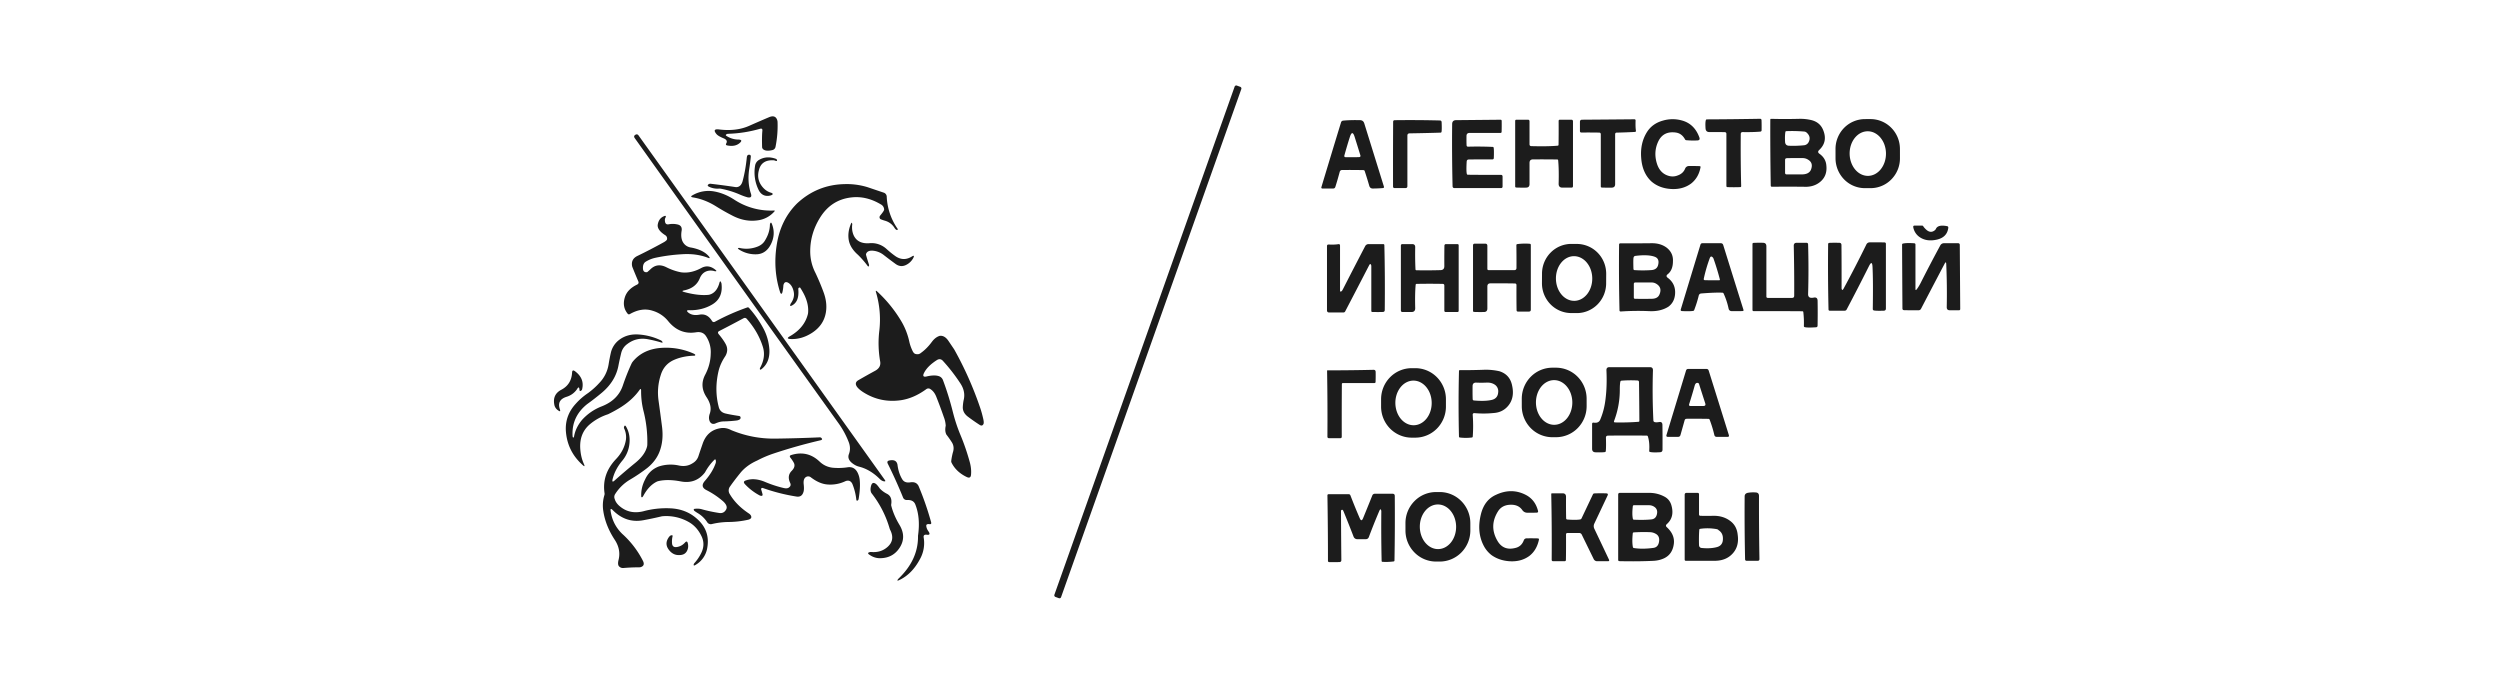 <svg width="234" height="64" fill="none" xmlns="http://www.w3.org/2000/svg"><path d="m116.09 8.127-.322-.117a.16.16 0 0 0-.206.098l-16.87 47.556a.164.164 0 0 0 .097.209l.322.117a.16.16 0 0 0 .206-.098l16.87-47.556a.165.165 0 0 0-.097-.209zM72.78 11.422a9.919 9.919 0 0 1-.188 2.303.387.387 0 0 1-.314.327c-.37.087-.643.068-.819-.06a.292.292 0 0 1-.127-.239c-.018-.668-.01-1.172.026-1.512.019-.171-.053-.233-.216-.187a12.11 12.11 0 0 1-2.993.47.296.296 0 0 0-.151.045c-.082.051-.083.102-.002.154.364.231.748.345 1.153.34.273.021.307.124.102.309-.294.264-.692.343-1.193.238-.112-.023-.139-.085-.081-.185.116-.202.035-.36-.244-.476-.347-.143-.571-.277-.672-.401-.279-.338-.203-.483.23-.434 1.073.137 2.02.024 2.842-.34.624-.278 1.25-.55 1.88-.816.386-.15.632-.048.74.302a.628.628 0 0 1 .027.162zM164.736 11.118c.091-.001.139.044.143.137.01.245.012.555.007.93-.001.083-.043.128-.126.135-.462.04-1.008.055-1.64.043-.122-.002-.184.059-.185.183-.015 1.674-.002 3.295.04 4.865.003.065-.028.1-.092.103-.401.015-.796.015-1.185 0-.072-.002-.107-.04-.107-.113v-4.87c0-.104-.052-.158-.155-.162-.411-.01-.888-.012-1.432-.008-.227.002-.348-.112-.364-.342-.025-.36-.017-.615.026-.766.015-.053.05-.08.104-.08 1.542-.006 3.198-.024 4.966-.055zM165.781 11.123c.868.022 1.736.022 2.603 0a4.48 4.48 0 0 1 1.18.123c.509.133.861.422 1.058.867.334.76.217 1.404-.35 1.931-.13.124-.123.24.023.345.401.282.619.652.652 1.11.069.663-.138 1.182-.62 1.559-.404.316-.903.457-1.495.423a132.45 132.45 0 0 0-2.97 0c-.079 0-.119-.04-.12-.12-.036-2.137-.05-4.188-.042-6.156 0-.055.027-.082.081-.082zm3.318 1.286a.385.385 0 0 0-.223-.096 13.685 13.685 0 0 0-1.671-.038c-.055.003-.086.03-.095.085-.039.254-.048.56-.027.92.014.233.136.353.366.361a9.924 9.924 0 0 0 1.401-.043.543.543 0 0 0 .452-.325c.153-.32.085-.608-.203-.864zm.149 2.543a.94.94 0 0 0-.511-.155 42.09 42.09 0 0 0-1.488.008c-.111.004-.166.062-.166.174v1.192c0 .102.05.154.151.154.441-.002.906-.002 1.394 0 .473.002.768-.153.886-.464.152-.407.063-.71-.266-.909zM177.836 14.812a2.803 2.803 0 0 1-.803 1.977 2.722 2.722 0 0 1-1.946.822h-.524a2.724 2.724 0 0 1-1.948-.814 2.837 2.837 0 0 1-.81-1.974l-.001-.876a2.819 2.819 0 0 1 .803-1.977 2.746 2.746 0 0 1 1.945-.822l.524-.001a2.732 2.732 0 0 1 1.948.815c.518.523.809 1.233.81 1.974l.002.876zm-2.985 1.65c.224-.003.444-.06.649-.167a1.72 1.72 0 0 0 .546-.46c.156-.195.278-.427.361-.681a2.525 2.525 0 0 0-.019-1.598 2.184 2.184 0 0 0-.377-.672 1.727 1.727 0 0 0-.557-.446 1.432 1.432 0 0 0-.653-.15c-.451.005-.881.23-1.195.625-.314.396-.487.929-.48 1.482.007.554.192 1.083.516 1.47.323.388.759.602 1.209.597zM152.972 11.164c.082 0 .122.041.118.124-.014.396-.003.708.031.934.012.082-.022.124-.102.128-.658.034-1.22.055-1.688.062-.103.002-.154.054-.154.159v4.662c0 .217-.107.327-.321.33-.351.005-.656.002-.914-.008-.072-.002-.108-.04-.108-.112v-4.87c0-.106-.051-.16-.154-.162-.447-.01-.999-.012-1.657-.007-.094 0-.141-.047-.141-.142v-.85c0-.137.067-.206.201-.207a2055.6 2055.6 0 0 0 4.889-.041zM157.35 11.256c.819.199 1.388.73 1.707 1.597.071.189.007.286-.192.293a7.177 7.177 0 0 1-1.028-.022.154.154 0 0 1-.121-.082c-.205-.38-.5-.593-.885-.64-.765-.097-1.304.181-1.617.836-.307.652-.351 1.337-.132 2.055.158.52.443.877.854 1.073.383.18.752.197 1.108.051.331-.117.558-.326.682-.629a.378.378 0 0 1 .365-.248c.376-.004.705 0 .987.01.077.002.107.041.09.117-.12.641-.414 1.146-.882 1.515-.527.387-1.161.556-1.902.505-.717-.048-1.317-.279-1.8-.692-.576-.53-.898-1.263-.967-2.198-.075-.915.098-1.716.52-2.404.335-.549.84-.917 1.514-1.105a3.212 3.212 0 0 1 1.699-.032zM140.44 11.205c.078 0 .117.039.118.116.005.414.003.752-.007 1.014-.002.072-.039.109-.111.109h-2.891c-.187 0-.282.095-.285.284-.005.356-.003.643.007.862.004.095.053.14.146.139a32.446 32.446 0 0 1 2.298.021c.054.003.085.032.094.086.026.16.03.477.012.948-.004.091-.05.137-.14.137a93.585 93.585 0 0 0-2.2.008c-.125.002-.191.067-.199.193-.036.592-.031.976.013 1.153.013.054.047.081.101.081.999.012 2.026.015 3.082.01.108 0 .163.055.163.165v.92c0 .102-.051.154-.152.154h-4.344c-.12 0-.181-.061-.184-.182a169.19 169.19 0 0 1-.039-5.805c.002-.245.124-.37.366-.372l4.152-.04zM141.942 11.205h1.07c.1 0 .151.051.151.154V13.5c0 .115.057.175.171.178 1.037.027 1.858.013 2.463-.041.055-.005.082-.034.083-.09.011-.659.014-1.399.008-2.219 0-.083.041-.124.122-.124h1.058c.109 0 .163.055.163.165v6.05c0 .095-.047.143-.142.143h-.844c-.244 0-.363-.124-.357-.371.024-.88.01-1.606-.044-2.179-.004-.055-.033-.083-.087-.084-.675-.01-1.432-.014-2.27-.008-.216.001-.324.111-.324.33v1.982c0 .217-.107.327-.321.33-.351.005-.656.002-.914-.008-.072-.002-.108-.04-.108-.112v-6.114c0-.083.041-.124.122-.124zM127.298 11.246c.204.005.337.106.398.304l1.836 5.908c.027.088-.005.136-.095.145-.261.024-.572.038-.932.043-.179.002-.293-.084-.343-.258-.116-.41-.258-.869-.425-1.375-.02-.06-.06-.09-.122-.091a72.096 72.096 0 0 0-1.985-.01c-.125 0-.204.063-.236.185-.138.517-.273.982-.405 1.394-.033.103-.103.155-.21.155h-.986c-.1 0-.135-.049-.106-.146.615-2.042 1.225-4.054 1.831-6.037a.227.227 0 0 1 .209-.173c.441-.043.964-.058 1.571-.043zm-.946 1.56c-.17.526-.342 1.104-.516 1.734-.031.114.011.172.127.173.516.007.927.004 1.235-.007.123-.003.166-.064.129-.183-.2-.649-.378-1.221-.535-1.717-.146-.457-.292-.457-.44 0zM130.552 11.25a109.14 109.14 0 0 1 4.216.026c.109.002.165.059.169.169.02.448.017.743-.008.886-.009.055-.041.083-.096.085-.962.03-1.927.052-2.894.067-.138.003-.207.074-.207.213v4.724c0 .123-.061.184-.182.184h-1.009c-.101 0-.152-.05-.152-.151-.005-2.071-.002-4.087.01-6.046 0-.104.051-.156.153-.157zM59.49 12.606c.111-.056.203-.033.276.069 7.737 10.81 15.423 21.561 23.059 32.252.072.102.047.144-.075.126-.137-.015-.274-.093-.413-.231-.595-.587-1.233-.967-1.915-1.14a1.571 1.571 0 0 1-.513-.228c-.436-.286-.586-.604-.45-.954.127-.33.13-.677.01-1.042a7.805 7.805 0 0 0-.937-1.776c-6.384-8.91-12.757-17.827-19.119-26.753-.097-.136-.071-.244.077-.323zM70.039 14.493c.18-.04.258.034.232.22-.04.39-.087.745-.138 1.065-.134.842-.084 1.621.15 2.337.102.296 0 .415-.303.357a5.481 5.481 0 0 1-.722-.258 8.305 8.305 0 0 0-1.802-.553.56.56 0 0 0-.16-.007 1.836 1.836 0 0 1-.906-.163c-.187-.082-.196-.172-.025-.27a.322.322 0 0 1 .157-.02c.777.09 1.55.194 2.32.31a.517.517 0 0 0 .16-.002c.267-.045.444-.261.53-.648.167-.637.289-1.339.367-2.105.015-.151.062-.239.14-.263zM72.722 14.967c.036.107-.025.129-.184.066a.459.459 0 0 0-.158-.031c-.725-.028-1.17.265-1.332.878-.192.644-.057 1.216.406 1.715.208.222.452.372.734.449.188.078.187.155-.001.231a1.035 1.035 0 0 1-.549.041c-.283-.061-.5-.254-.65-.578a3.701 3.701 0 0 1-.313-2.216.75.75 0 0 1 .376-.558c.466-.273.989-.307 1.567-.1a.158.158 0 0 1 .104.103zM79.052 17.233a6.633 6.633 0 0 1 2.156.289l1.49.504a.41.41 0 0 1 .301.4 5.675 5.675 0 0 0 1.012 2.982c.044.064.028.102-.048.115-.06.011-.134-.046-.223-.171a1.53 1.53 0 0 0-.905-.692c-.233-.069-.382-.124-.447-.166-.086-.112-.084-.222.008-.33.247-.295.367-.482.36-.561a.568.568 0 0 0-.302-.468c-.917-.549-1.845-.767-2.782-.654-1.248.145-2.217.771-2.908 1.88-.6.96-.909 1.983-.926 3.065a4.39 4.39 0 0 0 .498 2.137c.303.648.557 1.257.763 1.826.234.648.302 1.267.203 1.858-.135.792-.559 1.421-1.27 1.89-.662.434-1.345.632-2.049.594-.302-.019-.32-.104-.057-.255.91-.52 1.472-1.208 1.69-2.067.012-.053.02-.107.025-.162.048-.644-.14-1.322-.566-2.033a3.448 3.448 0 0 0-.187-.299c-.119-.01-.174.046-.166.167.07.793-.144 1.305-.643 1.536-.132.06-.156-.005-.072-.197.268-.369.363-.74.285-1.114-.079-.378-.234-.647-.463-.808-.26-.172-.427-.106-.503.198a3.539 3.539 0 0 1-.091.65c-.044.17-.108.195-.194.074-.475-1.435-.587-2.945-.335-4.532.246-1.552.88-2.835 1.902-3.85 1.256-1.169 2.737-1.77 4.444-1.806zM66.93 17.935c.628.122 1.249.387 1.86.794a6.25 6.25 0 0 0 3.657.976c.078-.003.091.025.04.084a2.476 2.476 0 0 1-1.602.84c-.766.103-1.529-.038-2.288-.424a20.34 20.34 0 0 1-1.617-.918c-.686-.42-1.384-.688-2.095-.806-.228-.034-.249-.103-.061-.206a2.966 2.966 0 0 1 2.105-.34z" fill="#1C1C1C"/><path d="M62.27 20.409c-.04.078-.048.189-.026.333.032.204.147.288.347.253a1.98 1.98 0 0 1 .846.02c.278.07.401.25.37.54-.083.472-.042.845.122 1.118.175.293.443.461.803.505.732.146 1.264.411 1.598.794.157.193.122.24-.104.142-.715-.27-1.51-.376-2.389-.317-.835.047-1.662.157-2.481.33-.327.07-.628.19-.905.362-.198.115-.288.334-.27.66.018.252.15.36.397.323.058-.046.171-.147.34-.302.403-.376.874-.434 1.414-.175.47.24.945.406 1.424.495.614.082 1.241-.053 1.881-.403.451-.247.892-.191 1.323.165.137.107.119.152-.054.136a1.258 1.258 0 0 0-.424-.063c-.468.023-.797.268-.986.733-.245.597-.728.97-1.45 1.12-.22.045-.222.097-.005.157.858.232 1.604.321 2.237.267a.719.719 0 0 0 .16-.031c.439-.136.738-.499.898-1.09.056-.21.12-.193.194.051.114.897-.17 1.551-.855 1.962-.642.384-1.377.565-2.206.543-.186-.004-.212.06-.08.19.264.236.622.311 1.076.226.49-.09.88.102 1.17.579.075.118.174.144.296.077a20.63 20.63 0 0 1 3.007-1.33.15.15 0 0 1 .174.045 9.86 9.86 0 0 1 1.364 1.96c.31.593.49 1.236.538 1.931.042.783-.191 1.385-.701 1.807-.147.124-.208.103-.184-.063.384-.684.476-1.348.275-1.992-.292-.936-.79-1.807-1.495-2.61-.092-.11-.2-.13-.324-.063-.782.421-1.535.817-2.257 1.185-.14.07-.16.168-.064.291.306.367.53.686.672.96.186.357.172.722-.04 1.095-.317.466-.53.938-.642 1.413-.265 1.142-.263 2.242.007 3.301.073.354.282.573.628.66.31.075.733.153 1.268.232.132.02.183.095.153.226-.017.083-.122.148-.316.195-.38.05-.81.08-1.292.093-.228.005-.485.074-.773.206-.22.068-.385 0-.495-.206-.098-.217-.096-.465.007-.743.16-.474.055-.986-.316-1.538-.45-.69-.49-1.384-.122-2.086.331-.627.504-1.277.52-1.95a2.686 2.686 0 0 0-.407-1.61c-.203-.352-.529-.49-.977-.413-1.03.16-1.895-.188-2.593-1.042a2.929 2.929 0 0 0-1.475-.981c-.667-.214-1.374-.108-2.12.317-.085.044-.156.028-.213-.05-.342-.428-.429-.927-.26-1.496.154-.518.54-.924 1.16-1.217.129-.068.164-.17.105-.304a58.83 58.83 0 0 1-.543-1.313.658.658 0 0 1-.042-.158c-.06-.406.103-.706.49-.899a51.214 51.214 0 0 0 2.45-1.27c.221-.122.334-.225.338-.308a.362.362 0 0 0-.174-.372c-.524-.335-.755-.672-.693-1.012.067-.37.251-.621.552-.753.203-.093.252-.039.15.162zM72.249 20.959c.25.63.223 1.257-.082 1.879-.294.599-.725.919-1.292.96a2.818 2.818 0 0 1-1.637-.404c-.139-.083-.193-.133-.162-.15a.146.146 0 0 1 .14-.038 2.827 2.827 0 0 0 1.628-.1c.354-.124.612-.33.773-.62.289-.474.437-.956.446-1.445a.317.317 0 0 1 .042-.153c.046-.083.094-.06.144.07zM79.771 21c-.05.383-.002.734.145 1.053.26.526.744.763 1.455.712a2.073 2.073 0 0 1 1.617.547c.305.275.593.506.864.692.496.32.995.32 1.497.005.194-.121.24-.078.14.129a1.515 1.515 0 0 1-.66.65c-.341.176-.67.152-.987-.072a38.472 38.472 0 0 1-1.098-.826 1.921 1.921 0 0 0-.936-.413c-.38-.054-.621.029-.726.248a.205.205 0 0 0-.016.152c.076.276.166.571.269.885a.182.182 0 0 1-.013.15c-.025.047-.06.044-.104-.01a8.46 8.46 0 0 0-.915-1.053c-.441-.386-.72-.805-.835-1.259-.119-.53-.058-1.08.184-1.651.035-.082.058-.11.069-.084.035.041.052.09.05.145zM179.216 21.114h.681c.054 0 .095.023.123.07.048.08.132.177.252.291.285.27.562.294.832.073a.366.366 0 0 0 .098-.127c.127-.28.473-.364 1.038-.254.092.017.132.073.119.168-.075.577-.425.94-1.048 1.09-.646.149-1.188.073-1.628-.228a1.425 1.425 0 0 1-.6-.918c-.022-.11.023-.165.133-.165zM175.018 22.684a38.018 38.018 0 0 1 1.369.007c.089.003.133.05.133.139v6.046c0 .133-.066.201-.197.206-.436.014-.735.009-.898-.017-.089-.013-.133-.065-.132-.157.027-1.757.019-3.069-.026-3.937-.023-.435-.132-.46-.327-.07a202.387 202.387 0 0 1-2.091 4.064.204.204 0 0 1-.193.117h-1.385c-.079 0-.12-.04-.122-.12a183.517 183.517 0 0 1-.036-6.1c.001-.083.043-.127.125-.131.218-.01.522-.012.911-.005.14.002.211.073.212.214.012 1.372.015 2.717.01 4.036 0 .055.016.105.049.149.031.04.079.002.144-.117.737-1.357 1.445-2.73 2.125-4.119a.35.35 0 0 1 .329-.205zM164.141 22.732c.244-.01.534-.014.872-.008.213.003.32.113.32.33v4.69c0 .094.046.14.139.14h2.261c.135 0 .203-.068.204-.204a167.87 167.87 0 0 0-.041-4.667c-.004-.193.089-.289.278-.289h.902c.108 0 .163.055.163.165a81.007 81.007 0 0 1 0 4.624c-.009.304.168.418.53.342.234-.043.354.056.358.297.014.729.014 1.503-.002 2.322-.002.101-.052.155-.151.16-.536.035-.887.031-1.053-.013-.053-.014-.079-.049-.078-.104a8.86 8.86 0 0 0-.052-1.301c-.006-.055-.037-.083-.091-.083-1.46-.012-2.976-.015-4.546-.01-.082 0-.122-.041-.122-.124v-6.151c0-.074.036-.113.109-.116zM151.671 22.775c.947.006 1.922.002 2.923-.01.559-.006 1.03.134 1.414.423.414.331.607.755.579 1.27-.002.545-.163.946-.481 1.202-.156.115-.156.23 0 .345.519.389.744.916.675 1.58-.05.475-.253.847-.61 1.115-.486.312-1.08.453-1.781.423-.905-.04-1.802-.029-2.691.032-.075 0-.113-.038-.115-.114a186.153 186.153 0 0 1-.038-6.139c.001-.083.043-.126.125-.127zm3.217 1.26c-.409-.154-1.006-.183-1.791-.087-.117.008-.185.072-.202.19-.021.135-.023.476-.006 1.023.003.082.045.123.125.123.5.033 1 .033 1.499 0 .377-.015.604-.17.681-.464.109-.406.007-.667-.306-.785zm.135 2.525a.82.82 0 0 0-.432-.12h-1.525c-.093 0-.14.047-.14.142v1.261c0 .083.041.124.122.124.529.01 1.031.01 1.505 0 .391.006.645-.121.763-.381.202-.446.105-.788-.293-1.026zM159.349 22.765h1.713c.119 0 .197.058.233.174a2413.08 2413.08 0 0 0 1.891 6.052c.026.08-.003.12-.087.124-.249.011-.585.013-1.007.007-.164-.003-.263-.085-.298-.247a6.593 6.593 0 0 0-.463-1.401.125.125 0 0 0-.116-.078c-.44-.021-1.098.003-1.974.072-.129.01-.209.08-.241.207-.108.444-.249.89-.421 1.34a.13.13 0 0 1-.109.088c-.238.033-.582.038-1.032.014-.107-.006-.145-.06-.114-.166.627-2.068 1.239-4.083 1.836-6.044.028-.094.091-.142.189-.142zm.686 1.394a13.842 13.842 0 0 0-.559 1.919c-.022.095.015.144.11.147.354.01.795.012 1.323.007.062 0 .085-.03.068-.091a23.5 23.5 0 0 0-.589-1.926.35.35 0 0 0-.086-.135c-.115-.111-.204-.085-.267.079zM179.168 22.77c.079.006.119.049.119.129v4.148c0 .117.037.131.112.043.138-.182.263-.386.376-.61.59-1.168 1.199-2.332 1.827-3.492a.391.391 0 0 1 .369-.223h1.302c.108 0 .162.055.163.164l.041 5.986c.001.084-.04.126-.122.126h-.855c-.193 0-.288-.098-.285-.294a63.31 63.31 0 0 0-.047-4.04c-.009-.188-.058-.199-.146-.033a891.489 891.489 0 0 0-2.21 4.22.251.251 0 0 1-.236.147c-.528.004-.978.001-1.35-.009-.105-.003-.157-.057-.158-.163-.014-2.1-.025-4.09-.033-5.97 0-.055.027-.089.08-.1.225-.052.575-.062 1.053-.029zM138.037 22.806h.977c.135 0 .203.07.203.207v2.147c0 .082.041.124.122.124h2.397c.138 0 .206-.07.206-.21.005-.694.002-1.4-.009-2.117-.001-.063.029-.1.091-.11a5.546 5.546 0 0 1 1.152-.03c.073.003.109.042.109.117v6.046c0 .123-.061.184-.182.184h-1.017c-.088 0-.133-.044-.134-.133-.012-.685-.015-1.464-.01-2.337.002-.107-.051-.16-.156-.162a95.004 95.004 0 0 0-2.284-.01c-.19.001-.285.098-.285.29v2.063c0 .217-.107.328-.321.33-.351.005-.656.003-.914-.007-.072-.003-.107-.04-.107-.113v-6.113c0-.11.054-.166.162-.166zM150.335 26.533a2.809 2.809 0 0 1-.815 1.967c-.518.52-1.218.81-1.946.806l-.514-.003a2.725 2.725 0 0 1-1.938-.826 2.81 2.81 0 0 1-.795-1.976l.005-.898c.004-.74.297-1.447.815-1.967a2.724 2.724 0 0 1 1.946-.806l.514.003a2.742 2.742 0 0 1 1.938.827c.254.26.455.568.591.907.136.339.205.702.204 1.068l-.005.898zm-2.978 1.626c.451-.005.881-.23 1.196-.625.314-.396.488-.93.482-1.484a2.49 2.49 0 0 0-.137-.799 2.17 2.17 0 0 0-.376-.674 1.728 1.728 0 0 0-.556-.447 1.432 1.432 0 0 0-.653-.152c-.45.004-.881.23-1.195.625-.315.395-.489.929-.483 1.483.003.275.049.546.137.799.088.253.216.482.376.674.16.193.349.345.556.447.208.103.429.155.653.153zM125.262 22.854c.11-.018.165.029.165.142v4.175c0 .135.051.16.154.076.03-.022.077-.095.14-.22.664-1.3 1.348-2.624 2.052-3.973a.358.358 0 0 1 .338-.206h1.356c.071 0 .108.036.109.109.046 1.912.059 3.932.037 6.059-.001.117-.059.178-.174.183-.212.01-.54.011-.981.003-.068 0-.103-.036-.103-.105v-4.185a.296.296 0 0 0-.042-.153c-.044-.075-.098-.052-.161.07a987.056 987.056 0 0 1-2.242 4.316.178.178 0 0 1-.168.102h-1.332c-.136 0-.204-.069-.204-.206v-6c0-.108.053-.16.16-.154.374.017.673.006.896-.033zM131.273 22.848h.906c.195 0 .289.098.285.295-.015.738-.006 1.427.026 2.068.003.055.032.083.086.084.711.016 1.464.012 2.261-.011.236-.008.354-.132.353-.372a76.286 76.286 0 0 1 .008-1.906c.002-.105.055-.158.159-.158h1.053c.081 0 .122.041.122.124v6.11c0 .082-.041.124-.122.124h-1.08c-.094 0-.14-.047-.14-.142v-2.33c0-.106-.052-.16-.157-.162a64.28 64.28 0 0 0-2.437 0c-.054 0-.084.029-.09.084-.052.57-.066 1.296-.042 2.178.007.248-.112.372-.356.372h-.824c-.108 0-.162-.055-.162-.165V23c0-.102.05-.153.151-.153zM82.093 27.275a12.33 12.33 0 0 1 2.278 2.808c.336.568.58 1.187.732 1.858.067.323.181.647.345.97.082.14.173.214.274.225.187.05.354.01.5-.122.35-.249.683-.586.997-1.01.217-.296.464-.485.742-.569.306-.038.58.123.823.486l.529.784c.97 1.73 1.78 3.55 2.43 5.46.103.3.198.644.286 1.032.053.222.063.381.03.477-.072.16-.185.198-.338.11-.39-.25-.765-.51-1.126-.784-.32-.242-.48-.534-.478-.877.008-.208.032-.417.071-.629.146-.544.05-1.074-.285-1.59a16.615 16.615 0 0 0-1.627-2.106c-.172-.201-.37-.23-.592-.089-.587.376-.986.776-1.196 1.2-.143.29-.06.398.252.325.457-.108.827-.12 1.112-.034.2.061.338.19.413.389.356.949.661 1.931.916 2.947.188.75.422 1.462.701 2.137.343.813.638 1.67.886 2.57.111.408.153.794.123 1.156-.014.29-.15.372-.408.248-.659-.317-1.131-.764-1.418-1.34a.281.281 0 0 1-.029-.157c.022-.21.07-.468.145-.774.125-.366.094-.693-.091-.981a9.879 9.879 0 0 0-.51-.722c-.111-.222-.131-.497-.06-.825a2.66 2.66 0 0 0-.183-.826 45.208 45.208 0 0 0-.702-1.89c-.128-.32-.306-.554-.534-.7a.324.324 0 0 0-.406-.003c-.787.573-1.585.917-2.395 1.034-1.254.174-2.41-.07-3.468-.733-.276-.173-.479-.344-.61-.514-.192-.269-.145-.483.141-.642a68.18 68.18 0 0 1 1.546-.867c.394-.213.55-.516.469-.909a9.83 9.83 0 0 1-.072-2.858 8.958 8.958 0 0 0-.317-3.6c-.036-.137-.001-.158.104-.065z" fill="#1C1C1C"/><path d="M59.81 31.311a5.651 5.651 0 0 1 2.042.544.32.32 0 0 1 .122.1c.08.107.05.14-.09.1-.366-.113-.759-.21-1.179-.29-.748-.155-1.416-.007-2.003.445a1.448 1.448 0 0 0-.55.804c-.102.42-.186.803-.254 1.146-.173.998-.692 1.861-1.555 2.591-.428.36-.889.718-1.383 1.074-.925.74-1.382 1.666-1.374 2.776.001.213.017.328.046.343.05.019.082.001.094-.053.091-.567.346-1.1.765-1.602a4.828 4.828 0 0 1 1.79-1.238c1.034-.394 1.705-1.048 2.014-1.96.253-.749.531-1.448.835-2.096a.954.954 0 0 1 .09-.137c.678-.835 1.647-1.27 2.909-1.308a6.332 6.332 0 0 1 2.797.547c.167.081.198.146.091.196-.703.012-1.337.14-1.902.382-.64.275-1.064.753-1.27 1.435a5.324 5.324 0 0 0-.204 2.394c.113.81.221 1.623.325 2.436.113.887.029 1.682-.254 2.385-.227.563-.607 1.059-1.139 1.486-.498.384-1.026.742-1.586 1.073a4.126 4.126 0 0 0-1.395 1.341.5.5 0 0 0-.053.488c.073.254.237.484.491.69.608.505 1.333.657 2.177.454a8.168 8.168 0 0 1 2.492-.28c.98.035 1.81.348 2.49.94.875.745 1.21 1.67 1.008 2.777a2.256 2.256 0 0 1-1.089 1.578c-.124.082-.185.079-.182-.01a.273.273 0 0 1 .062-.145 4.02 4.02 0 0 0 .65-.96c.248-.502.268-.998.061-1.486-.282-.632-.689-1.1-1.22-1.403a4.271 4.271 0 0 0-2.431-.552.89.89 0 0 0-.161.025 33.5 33.5 0 0 1-1.67.352c-1.087.203-2.045-.115-2.873-.956-.16-.156-.222-.123-.188.099.12.832.479 1.54 1.078 2.127a8.65 8.65 0 0 1 1.942 2.528c.148.29.089.485-.177.583a.48.48 0 0 1-.158.026c-.524.002-1.017.024-1.479.065a.497.497 0 0 1-.43-.167c-.09-.11-.104-.295-.043-.558.17-.648.061-1.274-.326-1.88-.582-.877-.945-1.775-1.089-2.693a3.318 3.318 0 0 1 .1-1.531.407.407 0 0 0 .013-.162c-.18-1.195.179-2.266 1.077-3.21.511-.536.82-1.145.926-1.827a1.889 1.889 0 0 0-.173-1.038.209.209 0 0 1-.003-.154c.049-.138.11-.142.186-.015.316.546.408 1.169.275 1.868a2.912 2.912 0 0 1-.62 1.311c-.476.57-.784 1.166-.926 1.785-.038.2.02.235.172.103a58.747 58.747 0 0 1 1.974-1.681c.596-.487.959-.994 1.09-1.52.012-.054.02-.108.023-.163a11.67 11.67 0 0 0-.37-3.22 7.553 7.553 0 0 1-.21-1.853c-.006-.18-.058-.195-.157-.047-.424.593-.983 1.112-1.678 1.56-.378.242-.799.475-1.26.701a5.049 5.049 0 0 0-1.69.928c-.69.584-.991 1.379-.904 2.385.042.493.15.933.325 1.321.12.263.075.296-.133.097-.908-.822-1.42-1.832-1.535-3.028-.097-1.015.204-1.906.905-2.674a5.937 5.937 0 0 1 1.16-1.01c.4-.296.746-.605 1.037-.93a3.22 3.22 0 0 0 .885-1.744c.06-.372.13-.74.213-1.105a2.1 2.1 0 0 1 .773-1.197c.513-.393 1.133-.562 1.861-.506zM150.64 34.367h3.794c.19 0 .284.096.282.289a59.011 59.011 0 0 0 .041 4.706c.007.154.185.201.532.142.206-.036.31.052.314.264.011.649.013 1.422.008 2.319-.001.152-.077.232-.226.241-.456.029-.771.02-.946-.025-.053-.013-.077-.047-.073-.102.036-.532-.005-.98-.124-1.346-.016-.053-.051-.08-.105-.081a137.443 137.443 0 0 0-3.627.002c-.133 0-.197.069-.194.204.018.598.014 1.012-.015 1.242-.006.054-.036.086-.089.094-.17.027-.463.033-.877.019-.21-.008-.314-.118-.314-.33v-2.313c0-.104.051-.148.153-.132.311.048.514-.05.61-.29.218-.512.37-1.06.457-1.642.131-.882.172-1.873.122-2.972-.006-.193.086-.29.277-.29zm.974 2.095a8.142 8.142 0 0 1-.535 2.936c-.032.092-.001.139.095.14.722.017 1.452-.002 2.19-.057.054-.003.081-.032.081-.088a442.252 442.252 0 0 0-.034-3.624c-.001-.1-.051-.152-.148-.157-.51-.026-1.005-.02-1.486.018a.119.119 0 0 0-.109.084c-.036.154-.054.404-.054.748zM148.509 38.01a2.93 2.93 0 0 1-.835 2.058 2.845 2.845 0 0 1-2.024.854l-.342.001a2.843 2.843 0 0 1-2.026-.848 2.932 2.932 0 0 1-.843-2.053l-.001-.694c-.001-.77.299-1.51.836-2.057a2.842 2.842 0 0 1 2.023-.855h.342a2.842 2.842 0 0 1 2.026.848c.538.544.841 1.282.843 2.053l.001.694zm-3.028 1.752c.224-.002.445-.057.651-.164.205-.107.392-.262.549-.457.156-.195.28-.427.364-.681a2.522 2.522 0 0 0-.011-1.6 2.156 2.156 0 0 0-.374-.676 1.723 1.723 0 0 0-.555-.45 1.43 1.43 0 0 0-.652-.154c-.452.004-.883.227-1.2.621-.316.395-.492.928-.488 1.482.004.555.187 1.085.509 1.475.322.39.756.607 1.207.604zM135.339 38.054a2.93 2.93 0 0 1-.84 2.058 2.843 2.843 0 0 1-2.027.852h-.335c-.76 0-1.49-.307-2.027-.852a2.93 2.93 0 0 1-.84-2.058v-.684c0-.771.302-1.511.84-2.057a2.845 2.845 0 0 1 2.027-.852h.335c.761 0 1.49.306 2.027.852a2.93 2.93 0 0 1 .84 2.057v.684zm-3.011 1.749c.451-.005.881-.23 1.196-.625.315-.395.488-.928.482-1.482a2.487 2.487 0 0 0-.137-.798 2.168 2.168 0 0 0-.376-.674 1.728 1.728 0 0 0-.556-.447 1.428 1.428 0 0 0-.652-.152c-.451.005-.882.23-1.196.625-.315.395-.489.928-.483 1.482.006.554.19 1.084.513 1.472.323.388.758.604 1.209.599zM158.019 34.532h1.701c.11 0 .182.054.216.162.643 2.052 1.271 4.06 1.884 6.027.036.113-.004.169-.12.169h-1.017c-.118 0-.192-.059-.221-.175a11.163 11.163 0 0 0-.438-1.43c-.02-.052-.056-.079-.111-.08a79.463 79.463 0 0 0-2.04-.008c-.101.001-.166.05-.194.149-.129.462-.258.92-.387 1.372-.033.114-.107.172-.225.172h-.952c-.123 0-.167-.06-.131-.18.621-2.043 1.23-4.05 1.827-6.022.031-.104.101-.156.208-.156zm.907 1.313c-.146-.036-.247.05-.305.255a49.53 49.53 0 0 1-.516 1.73c-.033.113.008.17.124.17h1.206c.171 0 .23-.083.176-.248-.201-.619-.394-1.221-.58-1.807a.14.14 0 0 0-.105-.1zM128.551 34.614c.139-.004.209.065.211.207.005.353.002.66-.008.923-.002.072-.039.109-.11.109h-2.938c-.071 0-.107.036-.107.109-.012 1.58-.015 3.217-.01 4.908 0 .096-.046.144-.14.144h-1.051c-.102 0-.152-.052-.151-.156.014-2.05.004-4.1-.031-6.15 0-.028.014-.043.041-.043 1.524 0 2.955-.018 4.294-.05zM138.81 34.614a5.7 5.7 0 0 1 1.536.134c.66.21 1.056.66 1.19 1.352.167.762.041 1.392-.376 1.89-.348.414-.806.637-1.374.67a9.427 9.427 0 0 1-1.762.01c-.127-.012-.186.046-.177.175.049.68.05 1.352.003 2.013-.004.055-.034.086-.088.093a4.634 4.634 0 0 1-1.119 0c-.053-.007-.081-.038-.083-.093-.049-2.043-.049-4.086.001-6.13.001-.055.029-.082.083-.082.688.004 1.41-.007 2.166-.032zm1.12 1.402c-.218-.152-.483-.22-.794-.204-.325.015-.65.015-.977 0-.215 0-.323.108-.325.327-.006.462-.003.865.008 1.21.003.086.047.132.132.137.729.062 1.292.04 1.69-.064.359-.095.549-.34.57-.734a.742.742 0 0 0-.304-.672zM53.82 34.748c.603.447.827 1.005.67 1.675a.228.228 0 0 1-.082.132c-.103.082-.16.056-.17-.078-.019-.264-.094-.282-.226-.053a1.814 1.814 0 0 1-.986.718c-.612.195-.82.58-.625 1.155.073.212.02.25-.157.116a.806.806 0 0 1-.367-.578c-.106-.615.114-1.066.661-1.353.63-.33.966-.863 1.009-1.602.01-.216.1-.26.273-.132z" fill="#1C1C1C"/><path d="M67.468 40.074c.323-.047.649.015.976.186 1.325.55 2.704.815 4.14.795 1.47-.021 2.854-.061 4.15-.12a.188.188 0 0 1 .14.052c.117.107.093.181-.07.223a48.8 48.8 0 0 0-4.393 1.239c-.545.182-1.06.403-1.546.66-.66.295-1.185.684-1.576 1.166-.386.477-.702.893-.947 1.248a.618.618 0 0 0-.033.729c.406.689 1.004 1.294 1.793 1.815.074.048.134.11.18.185.099.185.022.315-.23.39a8.681 8.681 0 0 1-1.862.216 7.077 7.077 0 0 0-1.578.198.395.395 0 0 1-.405-.157 2.714 2.714 0 0 0-.874-.857 3.317 3.317 0 0 1-.353-.238c-.083-.114-.054-.175.086-.183.229-.022.43-.009.602.04.53.15 1.084.268 1.66.356.28.039.492-.067.633-.317.129-.216.046-.466-.25-.751a7.535 7.535 0 0 0-1.586-1.074c-.41-.209-.464-.491-.162-.847.486-.553.826-1.108 1.02-1.666a.445.445 0 0 0 .026-.16c-.005-.2-.056-.251-.151-.156a4.931 4.931 0 0 0-.835 1.105.762.762 0 0 1-.093.136c-.563.69-1.301.947-2.214.773-.823-.158-1.529-.165-2.119-.022a.767.767 0 0 0-.151.06c-.479.246-.885.677-1.22 1.293-.088.164-.156.198-.203.104-.033-.55.089-1.095.367-1.632.269-.582.7-.985 1.292-1.207a3.6 3.6 0 0 1 1.87-.083c.476.1.896.03 1.262-.206.295-.166.488-.41.58-.733.113-.343.235-.7.365-1.074.286-.864.855-1.36 1.709-1.486z" fill="#1C1C1C"/><path d="M76.723 43.212c.343.326.753.516 1.23.568.465.041.926.028 1.383-.042.426-.063.739.107.94.51.097.198.16.406.187.625.06.49.027 1.104-.097 1.84a.184.184 0 0 1-.08.127c-.077.054-.123.024-.136-.088a5.44 5.44 0 0 0-.376-1.476c-.142-.268-.353-.348-.635-.241a3.289 3.289 0 0 1-1.674.314c-.509-.034-1.037-.261-1.586-.684a.389.389 0 0 0-.45-.008c-.174.11-.241.34-.201.692.038.335.025.582-.038.741-.105.307-.316.436-.634.388a17.261 17.261 0 0 1-3.138-.796c-.106-.037-.166 0-.18.112.032.094.074.234.125.422.051.183-.03.238-.244.165a5.255 5.255 0 0 1-1.373-1.042c-.181-.188-.147-.315.104-.382.487-.166 1.042-.129 1.666.112.62.267 1.233.47 1.84.61.235.054.404.032.507-.065.14-.104.174-.237.104-.398-.216-.452-.172-.831.132-1.138.262-.263.33-.517.203-.762a3.3 3.3 0 0 0-.322-.48c-.09-.118-.063-.2.078-.244 1.01-.317 1.9-.11 2.665.62zM83.242 43.1c.444-.092.698.042.763.4.064.523.213.978.447 1.363.151.25.412.343.783.279.3-.04.525.037.672.234.034.044.06.09.082.14a27.823 27.823 0 0 1 1.163 3.36c.04.144-.013.205-.16.183-.208-.024-.305.033-.292.17.017.183.095.365.234.547.131.219.072.311-.18.276-.227-.032-.327.051-.299.25a3.082 3.082 0 0 1-.366 2.065c-.493.917-1.134 1.56-1.921 1.93-.195.092-.222.05-.082-.123 1.234-1.175 1.847-2.493 1.84-3.954 0-.055.004-.11.012-.165.145-1.08.057-2.026-.265-2.839-.12-.3-.378-.438-.776-.414a.37.37 0 0 1-.378-.251 45.373 45.373 0 0 0-1.422-3.148c-.082-.166-.034-.267.145-.304z" fill="#1C1C1C"/><path d="M81.992 45.299c.084.065.202.205.355.421.177.195.404.363.682.505.334.172.463.5.389.983a.327.327 0 0 0 .013.159c.146.57.395 1.15.746 1.739.477.778.473 1.518-.01 2.219-.395.574-.948.88-1.657.918a1.641 1.641 0 0 1-1.068-.279c-.224-.13-.247-.221-.068-.274a.492.492 0 0 1 .16-.023c.627.057 1.153-.112 1.576-.507.456-.426.525-.949.208-1.567a.966.966 0 0 1-.058-.154 9.673 9.673 0 0 0-1.666-3.252.442.442 0 0 1-.075-.143c-.053-.165-.048-.36.017-.585.079-.273.23-.326.456-.16zM142.787 46.308c.602.304.992.806 1.17 1.506.029.108-.011.164-.121.169-.25.01-.544.013-.882.008a.553.553 0 0 1-.473-.258c-.255-.361-.651-.523-1.19-.485-.487.033-.849.242-1.088.629-.564.91-.578 1.825-.041 2.746.368.63.921.853 1.658.67.391-.086.659-.324.804-.711a.282.282 0 0 1 .278-.195c.414-.005.758-.003 1.032.007.093.004.129.052.106.145-.147.658-.449 1.16-.908 1.508-.513.37-1.127.531-1.841.485-.64-.042-1.199-.231-1.677-.568a2.653 2.653 0 0 1-.672-.763c-.507-.89-.615-1.915-.326-3.077.224-.892.698-1.498 1.424-1.816.949-.445 1.865-.445 2.747 0zM137.625 49.645c.001.772-.3 1.513-.837 2.06a2.847 2.847 0 0 1-2.027.857h-.335a2.837 2.837 0 0 1-2.03-.849 2.917 2.917 0 0 1-.844-2.057l-.001-.684a2.921 2.921 0 0 1 .836-2.06 2.833 2.833 0 0 1 2.027-.856l.336-.001a2.85 2.85 0 0 1 2.03.85 2.93 2.93 0 0 1 .843 2.056l.002.684zm-3.009 1.75c.45-.004.88-.229 1.195-.624.314-.395.488-.928.482-1.482a2.516 2.516 0 0 0-.138-.798 2.166 2.166 0 0 0-.375-.674 1.728 1.728 0 0 0-.556-.447 1.424 1.424 0 0 0-.651-.152c-.451.005-.881.23-1.195.625-.315.395-.488.928-.483 1.482.003.274.05.545.138.798.088.253.215.482.375.674.16.192.349.344.556.447.207.103.429.154.652.152zM164.333 46.093c.207.01.31.12.309.329a292.17 292.17 0 0 0 .042 5.899c.002.113-.053.17-.164.17h-1.03c-.098 0-.148-.05-.15-.15a201.193 201.193 0 0 1-.041-5.878c.001-.186.107-.3.316-.34a3.05 3.05 0 0 1 .718-.03zM151.624 46.133c.909.002 1.818.002 2.726 0a2.957 2.957 0 0 1 1.495.381c.31.179.514.454.61.826.193.717.046 1.29-.442 1.718-.104.096-.104.193.001.289.515.472.733.997.655 1.575-.085.624-.373 1.061-.865 1.311-.298.15-.634.236-1.007.258-.954.048-2.026.06-3.213.033-.082-.002-.122-.045-.122-.127v-6.099c0-.11.054-.165.162-.165zm3.224 1.31a.869.869 0 0 0-.498-.154h-1.408c-.066 0-.103.033-.11.099-.059.5-.057.892.005 1.172.011.054.045.082.099.085.66.027 1.204.018 1.632-.028.265-.028.433-.172.506-.433.092-.328.017-.575-.226-.741zm.127 2.521a1.12 1.12 0 0 0-.529-.152 14.589 14.589 0 0 0-1.53.02c-.054.005-.084.034-.089.088-.056.54-.052.968.011 1.283a.11.11 0 0 0 .098.094c.531.084 1.135.08 1.811-.013.301-.034.481-.224.538-.568.06-.357-.044-.608-.31-.752zM157.868 46.133h1.02c.093 0 .14.047.14.142v1.863c0 .094.047.142.14.142.422.009.809.009 1.162 0 .66-.017 1.22.159 1.677.527.374.299.587.715.641 1.248.094.66-.032 1.207-.375 1.642-.42.53-1.014.794-1.781.794h-2.684c-.082 0-.122-.041-.122-.124v-6.05c0-.122.06-.184.182-.184zm3 3.5a.307.307 0 0 0-.182-.105 4.757 4.757 0 0 0-1.546-.03c-.054.007-.083.038-.088.093-.031.434-.039.905-.024 1.414.005.182.098.279.278.289.527.05.991.023 1.39-.083.37-.098.56-.346.569-.743.016-.379-.117-.657-.397-.836zM145.278 46.174h.978c.217 0 .325.11.324.332-.005.731-.002 1.396.01 1.993.001.082.042.125.122.13.573.04.973.035 1.202-.012a.16.16 0 0 0 .116-.091l1.066-2.25a.153.153 0 0 1 .14-.094c.399-.015.769-.016 1.109-.003.144.006.184.074.122.205L149.232 49a.558.558 0 0 0 .002.5c.495 1.038.949 1.997 1.364 2.876.048.103.016.155-.098.155h-.991a.36.36 0 0 1-.347-.22l-1.106-2.264a.26.26 0 0 0-.251-.158h-1.085c-.094 0-.141.048-.14.144.005.89.002 1.677-.01 2.364-.001.09-.045.134-.133.134h-1.053c-.099 0-.148-.05-.146-.15a217.15 217.15 0 0 0-.041-6.124c-.001-.056.026-.084.081-.084zM128.694 46.215h1.653c.135 0 .202.07.204.207.016 2.09.007 4.103-.028 6.038-.001.055-.028.085-.081.092a5.687 5.687 0 0 1-1.039.036c-.054-.003-.082-.032-.083-.087-.034-1.536-.044-3.08-.029-4.634a.356.356 0 0 0-.036-.157c-.037-.076-.089-.034-.158.126a57.29 57.29 0 0 0-.971 2.427c-.052.137-.15.205-.293.205h-.779a.364.364 0 0 1-.362-.245c-.333-.865-.649-1.66-.95-2.387-.041-.099-.09-.136-.148-.113a.11.11 0 0 0-.076.113c.005 1.425.016 2.955.032 4.587.001.118-.056.18-.172.185-.23.01-.548.012-.952.005-.086-.001-.129-.045-.129-.132 0-2.04-.017-4.074-.05-6.102-.001-.081.038-.122.119-.122h1.868c.082 0 .138.038.167.115.307.796.598 1.51.874 2.14.105.242.208.24.308-.003.284-.693.571-1.4.86-2.122a.25.25 0 0 1 .251-.172zM62.954 50.187a2.11 2.11 0 0 0-.052.653c.017.285.17.405.457.361.293-.045.546-.185.758-.42.13-.141.217-.118.262.07.05.2.045.39-.013.566-.117.358-.374.537-.773.537-.385.02-.707-.135-.966-.464-.287-.358-.317-.726-.091-1.105.121-.204.24-.3.356-.285.054.004.075.033.062.087z" fill="#1C1C1C"/></svg>